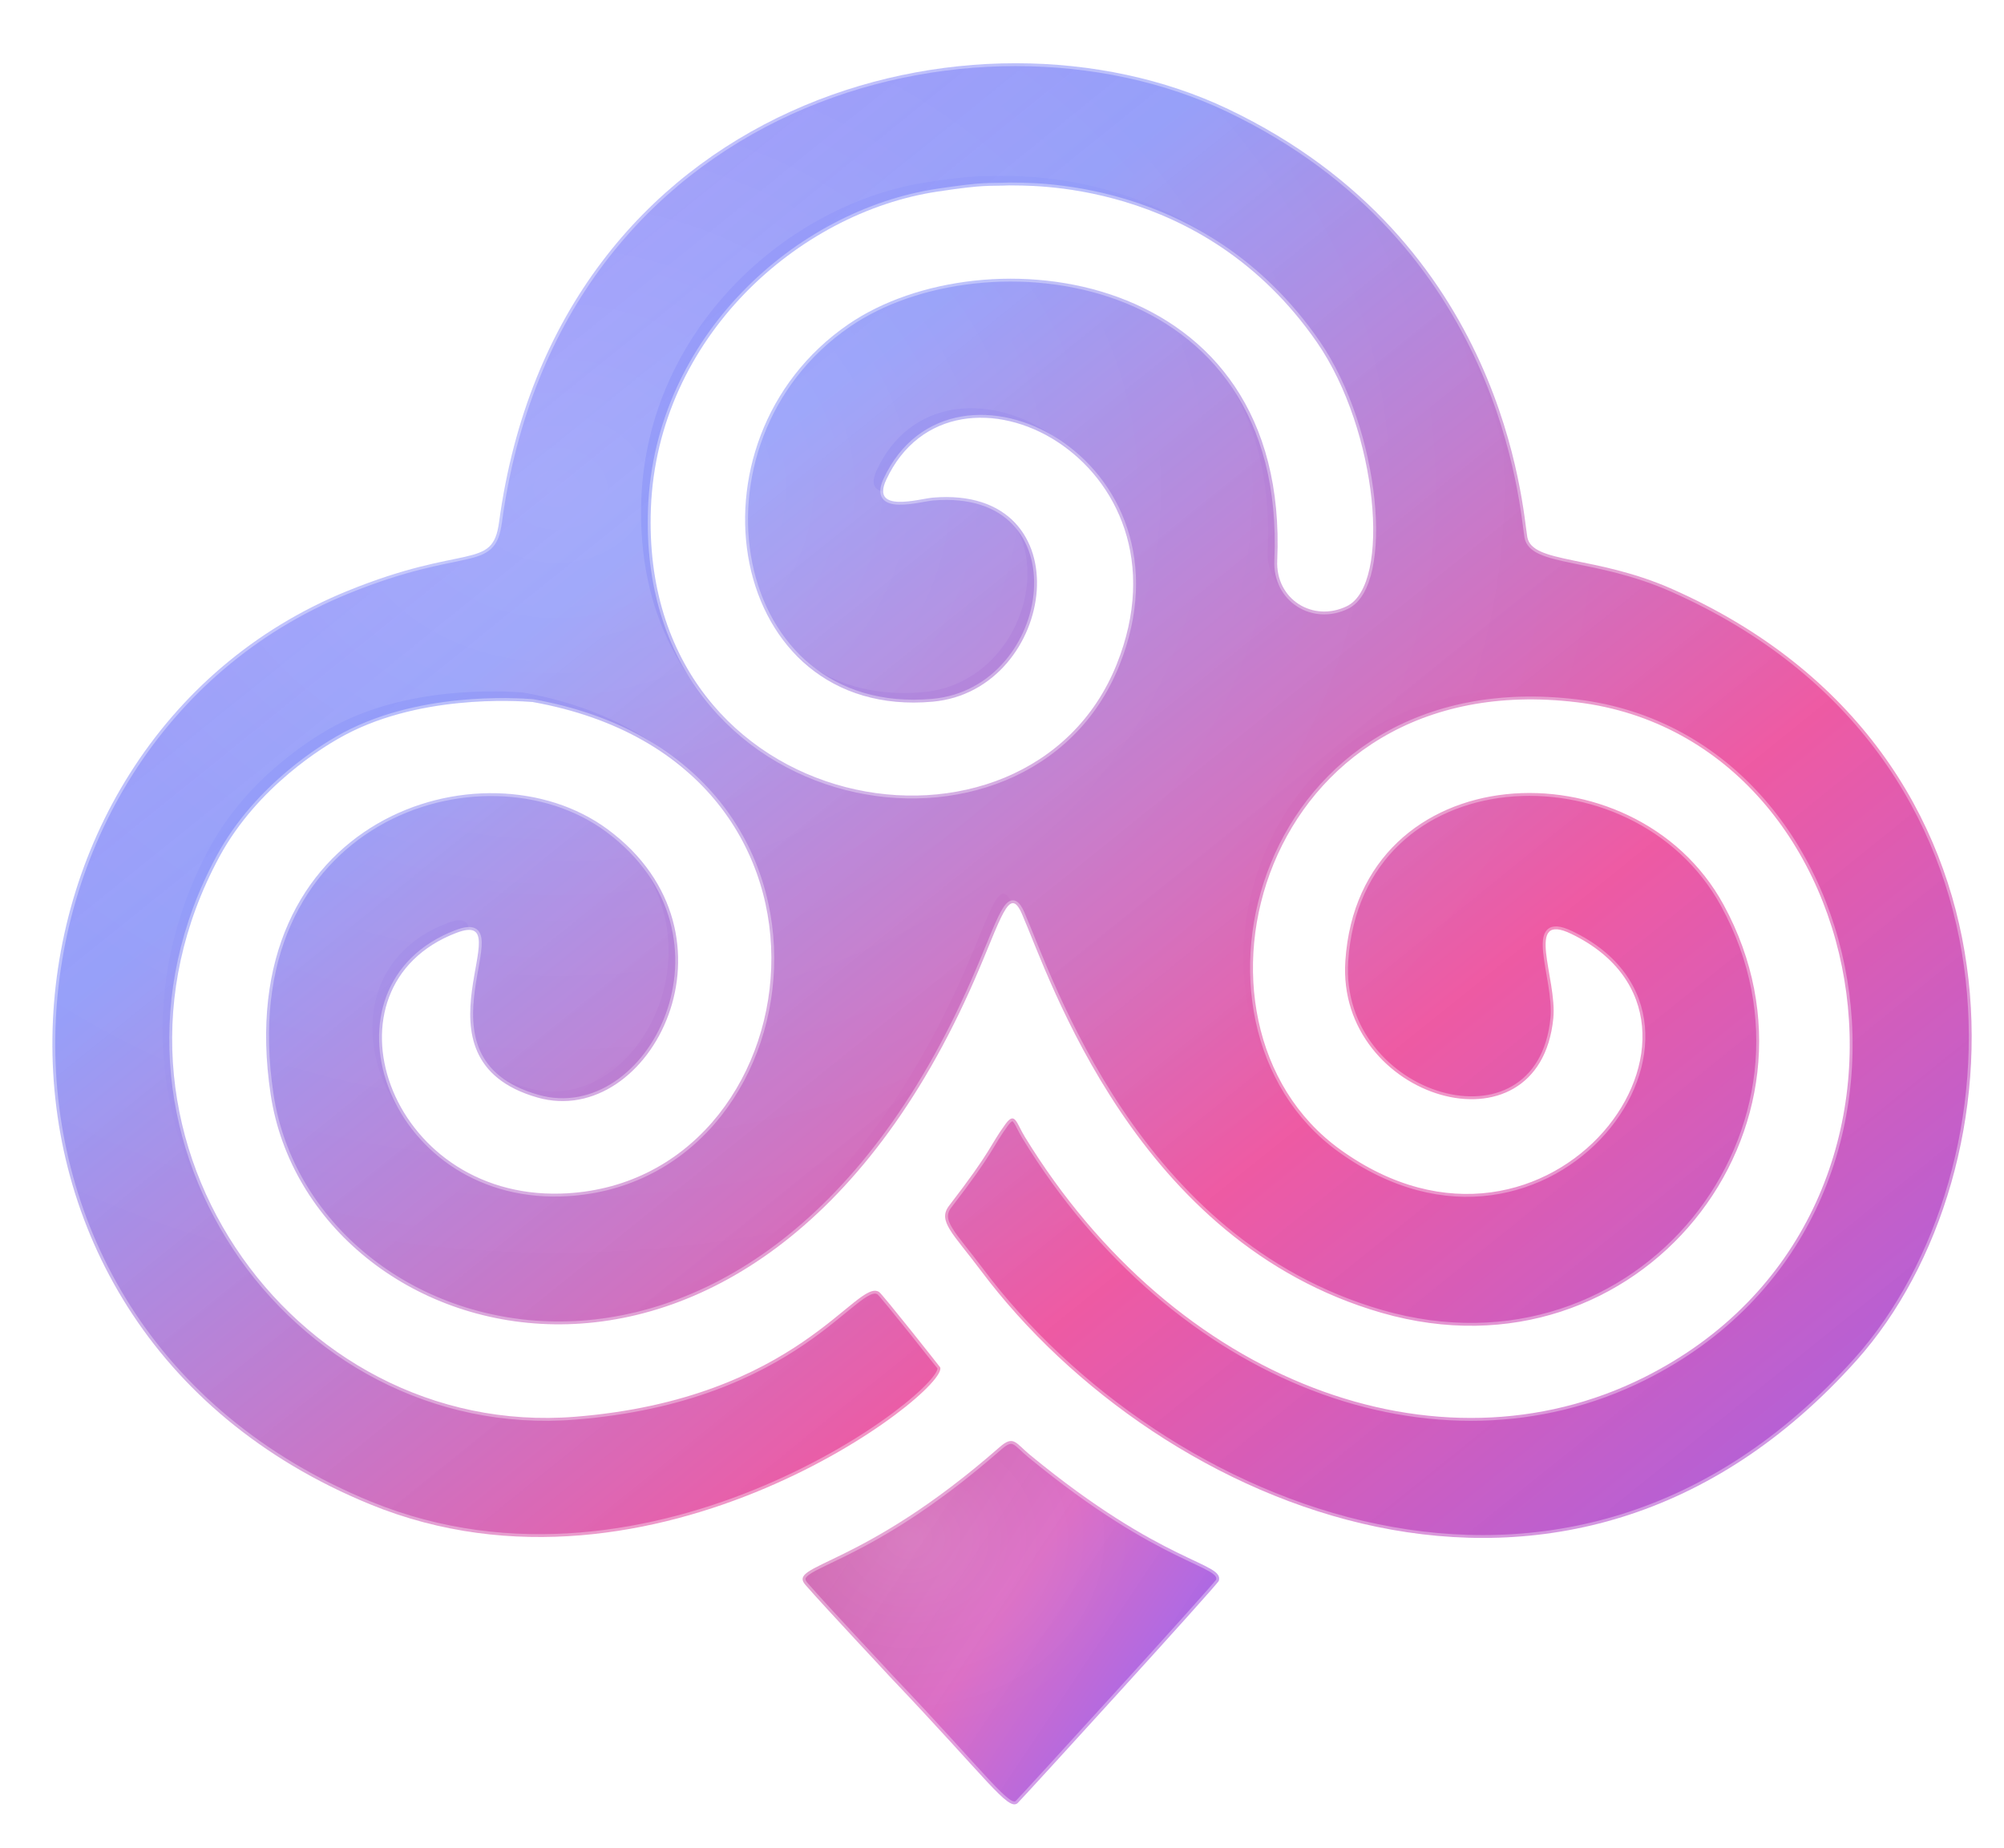 <?xml version="1.0" encoding="UTF-8" standalone="no"?>
<!DOCTYPE svg PUBLIC "-//W3C//DTD SVG 1.1//EN" "http://www.w3.org/Graphics/SVG/1.1/DTD/svg11.dtd">
<svg width="100%" height="100%" viewBox="0 0 426 393" version="1.1" xmlns="http://www.w3.org/2000/svg" xmlns:xlink="http://www.w3.org/1999/xlink" xml:space="preserve" xmlns:serif="http://www.serif.com/" style="fill-rule:evenodd;clip-rule:evenodd;stroke-linejoin:round;stroke-miterlimit:2;">
    <style>
        .logo-core {
            transform-box: fill-box;
            transform-origin: 213px 196.5px;
            animation: tiltSpin 4s ease-in-out infinite;
        }
        @keyframes tiltSpin {
            0% {
                transform: perspective(800px) rotateX(-6deg) rotateY(-8deg) rotateZ(-4deg);
            }
            25% {
                transform: perspective(800px) rotateX(2deg) rotateY(-4deg) rotateZ(3deg);
            }
            50% {
                transform: perspective(800px) rotateX(6deg) rotateY(8deg) rotateZ(4deg);
            }
            75% {
                transform: perspective(800px) rotateX(-2deg) rotateY(4deg) rotateZ(-3deg);
            }
            100% {
                transform: perspective(800px) rotateX(-6deg) rotateY(-8deg) rotateZ(-4deg);
            }
        }
    </style>
    <defs>
        <linearGradient id="glassGradient" x1="0%" y1="0%" x2="100%" y2="100%">
            <stop offset="0%" style="stop-color:#a78bfa;stop-opacity:0.95"/>
            <stop offset="33%" style="stop-color:#818cf8;stop-opacity:0.85"/>
            <stop offset="66%" style="stop-color:#ec4899;stop-opacity:0.9"/>
            <stop offset="100%" style="stop-color:#8b5cf6;stop-opacity:0.95"/>
        </linearGradient>
        <linearGradient id="glassGradientAccent" x1="170" y1="300" x2="260" y2="360" gradientUnits="userSpaceOnUse">
            <stop offset="0%" style="stop-color:#c555a2;stop-opacity:0.9"/>
            <stop offset="50%" style="stop-color:#d861c0;stop-opacity:0.92"/>
            <stop offset="100%" style="stop-color:#8b5cf6;stop-opacity:0.94"/>
        </linearGradient>
        <radialGradient id="shineGradient" cx="30%" cy="30%">
            <stop offset="0%" style="stop-color:#ffffff;stop-opacity:0.4"/>
            <stop offset="50%" style="stop-color:#ffffff;stop-opacity:0.15"/>
            <stop offset="100%" style="stop-color:#ffffff;stop-opacity:0"/>
        </radialGradient>
        <filter id="glassEffect" x="-50%" y="-50%" width="200%" height="200%">
            <feGaussianBlur in="SourceAlpha" stdDeviation="3" result="blur"/>
            <feOffset in="blur" dx="2" dy="2" result="offsetBlur"/>
            <feComponentTransfer in="offsetBlur" result="shadow">
                <feFuncA type="linear" slope="0.4"/>
            </feComponentTransfer>
            <feMerge>
                <feMergeNode in="shadow"/>
                <feMergeNode in="SourceGraphic"/>
            </feMerge>
        </filter>
        <filter id="innerGlow">
            <feGaussianBlur in="SourceGraphic" stdDeviation="2" result="blur"/>
            <feComposite in="blur" in2="SourceGraphic" operator="atop"/>
        </filter>
    </defs>
    <g class="logo-core">
        <g transform="matrix(1.014,0,0,1.014,-1.942,-0.989)">
            <path d="M111.541,146.178C108.226,145.946 87.049,144.466 70.738,153.931C68.309,155.341 53.992,163.649 45.87,178.708C15.099,235.76 60.843,300.831 120.468,296.064C167.366,292.314 179.525,266.791 184.217,269.903C184.962,270.397 196.987,285.648 197.004,285.688C199.057,290.51 137.173,338.852 77.525,314.433C-14.856,276.613 -6.128,155.072 72.679,122.92C97.439,112.819 103.154,118.677 104.534,108.505C116.598,19.594 204.473,-3.376 257.352,21.832C315.662,49.629 319.081,105.736 320.1,111.587C321.082,117.229 334.359,115.346 350.499,122.504C428.232,156.977 424.485,244.658 389.152,284.203C328.23,352.386 243.05,315.462 205.569,265.446C199.637,257.53 196.409,255.026 198.892,251.798C208.102,239.827 207.306,239.343 210.711,234.679C212.709,231.941 212.993,234.466 214.752,237.343C246.162,288.717 301.248,309.5 344.63,287.777C412.336,253.872 394.557,154.015 330.535,146.244C263.851,138.15 244.099,213.495 280.874,240.022C325.026,271.871 367.673,213.373 329.346,194.818C319.396,190.001 326.383,204.141 325.553,212.504C322.604,242.213 280.05,229.53 281.953,200.504C284.792,157.202 342.557,154.465 361.228,188.658C386.556,235.041 343.736,289.891 289.558,274.272C237.992,259.407 220.035,204.125 214.168,190.647C211.462,184.431 209.853,191.537 204.24,204.384C157.96,310.326 64.902,283.19 56.656,228.472C47.92,170.506 101.326,153.716 127.254,172.842C157.238,194.96 136.26,235.892 112.584,229.123C84.246,221.022 109.958,189.062 95.545,194.61C66.252,205.886 80.986,250.35 117.496,249.264C170.852,247.676 183.713,159.07 111.541,146.178ZM211.5,37.855C206.8,38.06 206.821,37.594 196.432,39.154C167.239,43.539 137.787,69.781 136.371,105.495C133.757,171.381 215.362,184.775 234.01,138.299C251.183,95.496 199.683,69.455 185.699,99.597C182.421,106.663 192.652,103.563 195.487,103.324C227.466,100.634 221.575,143.756 195.446,146.116C152.367,150.007 141.998,91.504 177.806,66.952C206.082,47.564 270.409,54.757 267.672,116.507C267.311,124.673 275.187,129.543 282.279,126.085C291.657,121.513 288.762,89.243 276.029,70.802C252.008,36.014 214.445,38.004 211.5,37.855Z" fill="url(#glassGradient)" stroke="rgba(255,255,255,0.35)" stroke-width="1.2" filter="url(#glassEffect)"/>
            <path d="M111.541,146.178C108.226,145.946 87.049,144.466 70.738,153.931C68.309,155.341 53.992,163.649 45.87,178.708C15.099,235.76 60.843,300.831 120.468,296.064C167.366,292.314 179.525,266.791 184.217,269.903C184.962,270.397 196.987,285.648 197.004,285.688C199.057,290.51 137.173,338.852 77.525,314.433C-14.856,276.613 -6.128,155.072 72.679,122.92C97.439,112.819 103.154,118.677 104.534,108.505C116.598,19.594 204.473,-3.376 257.352,21.832C315.662,49.629 319.081,105.736 320.1,111.587C321.082,117.229 334.359,115.346 350.499,122.504C428.232,156.977 424.485,244.658 389.152,284.203C328.23,352.386 243.05,315.462 205.569,265.446C199.637,257.53 196.409,255.026 198.892,251.798C208.102,239.827 207.306,239.343 210.711,234.679C212.709,231.941 212.993,234.466 214.752,237.343C246.162,288.717 301.248,309.5 344.63,287.777C412.336,253.872 394.557,154.015 330.535,146.244C263.851,138.15 244.099,213.495 280.874,240.022C325.026,271.871 367.673,213.373 329.346,194.818C319.396,190.001 326.383,204.141 325.553,212.504C322.604,242.213 280.05,229.53 281.953,200.504C284.792,157.202 342.557,154.465 361.228,188.658C386.556,235.041 343.736,289.891 289.558,274.272C237.992,259.407 220.035,204.125 214.168,190.647C211.462,184.431 209.853,191.537 204.24,204.384C157.96,310.326 64.902,283.19 56.656,228.472C47.92,170.506 101.326,153.716 127.254,172.842C157.238,194.96 136.26,235.892 112.584,229.123C84.246,221.022 109.958,189.062 95.545,194.61C66.252,205.886 80.986,250.35 117.496,249.264C170.852,247.676 183.713,159.07 111.541,146.178ZM211.5,37.855C206.8,38.06 206.821,37.594 196.432,39.154C167.239,43.539 137.787,69.781 136.371,105.495C133.757,171.381 215.362,184.775 234.01,138.299C251.183,95.496 199.683,69.455 185.699,99.597C182.421,106.663 192.652,103.563 195.487,103.324C227.466,100.634 221.575,143.756 195.446,146.116C152.367,150.007 141.998,91.504 177.806,66.952C206.082,47.564 270.409,54.757 267.672,116.507C267.311,124.673 275.187,129.543 282.279,126.085C291.657,121.513 288.762,89.243 276.029,70.802C252.008,36.014 214.445,38.004 211.5,37.855Z" fill="url(#shineGradient)" opacity="0.6" filter="url(#innerGlow)"/>
            <path d="M186.447,350.549C185.652,349.635 173.176,336.381 168.757,331.31C164.922,326.909 180.33,327.999 209.455,302.448C212.428,299.84 212.795,301.546 215.853,304.066C243.991,327.255 256.611,326.563 255.427,330.469C255.19,331.249 213.868,376.562 213.231,377.094C211.226,378.767 206.912,372.056 186.447,350.549Z" fill="url(#glassGradientAccent)" stroke="rgba(255,255,255,0.35)" stroke-width="1.2" filter="url(#glassEffect)"/>
            <path d="M186.447,350.549C185.652,349.635 173.176,336.381 168.757,331.31C164.922,326.909 180.33,327.999 209.455,302.448C212.428,299.84 212.795,301.546 215.853,304.066C243.991,327.255 256.611,326.563 255.427,330.469C255.19,331.249 213.868,376.562 213.231,377.094C211.226,378.767 206.912,372.056 186.447,350.549Z" fill="url(#shineGradient)" opacity="0.55" filter="url(#innerGlow)"/>
        </g>
    </g>
</svg>
